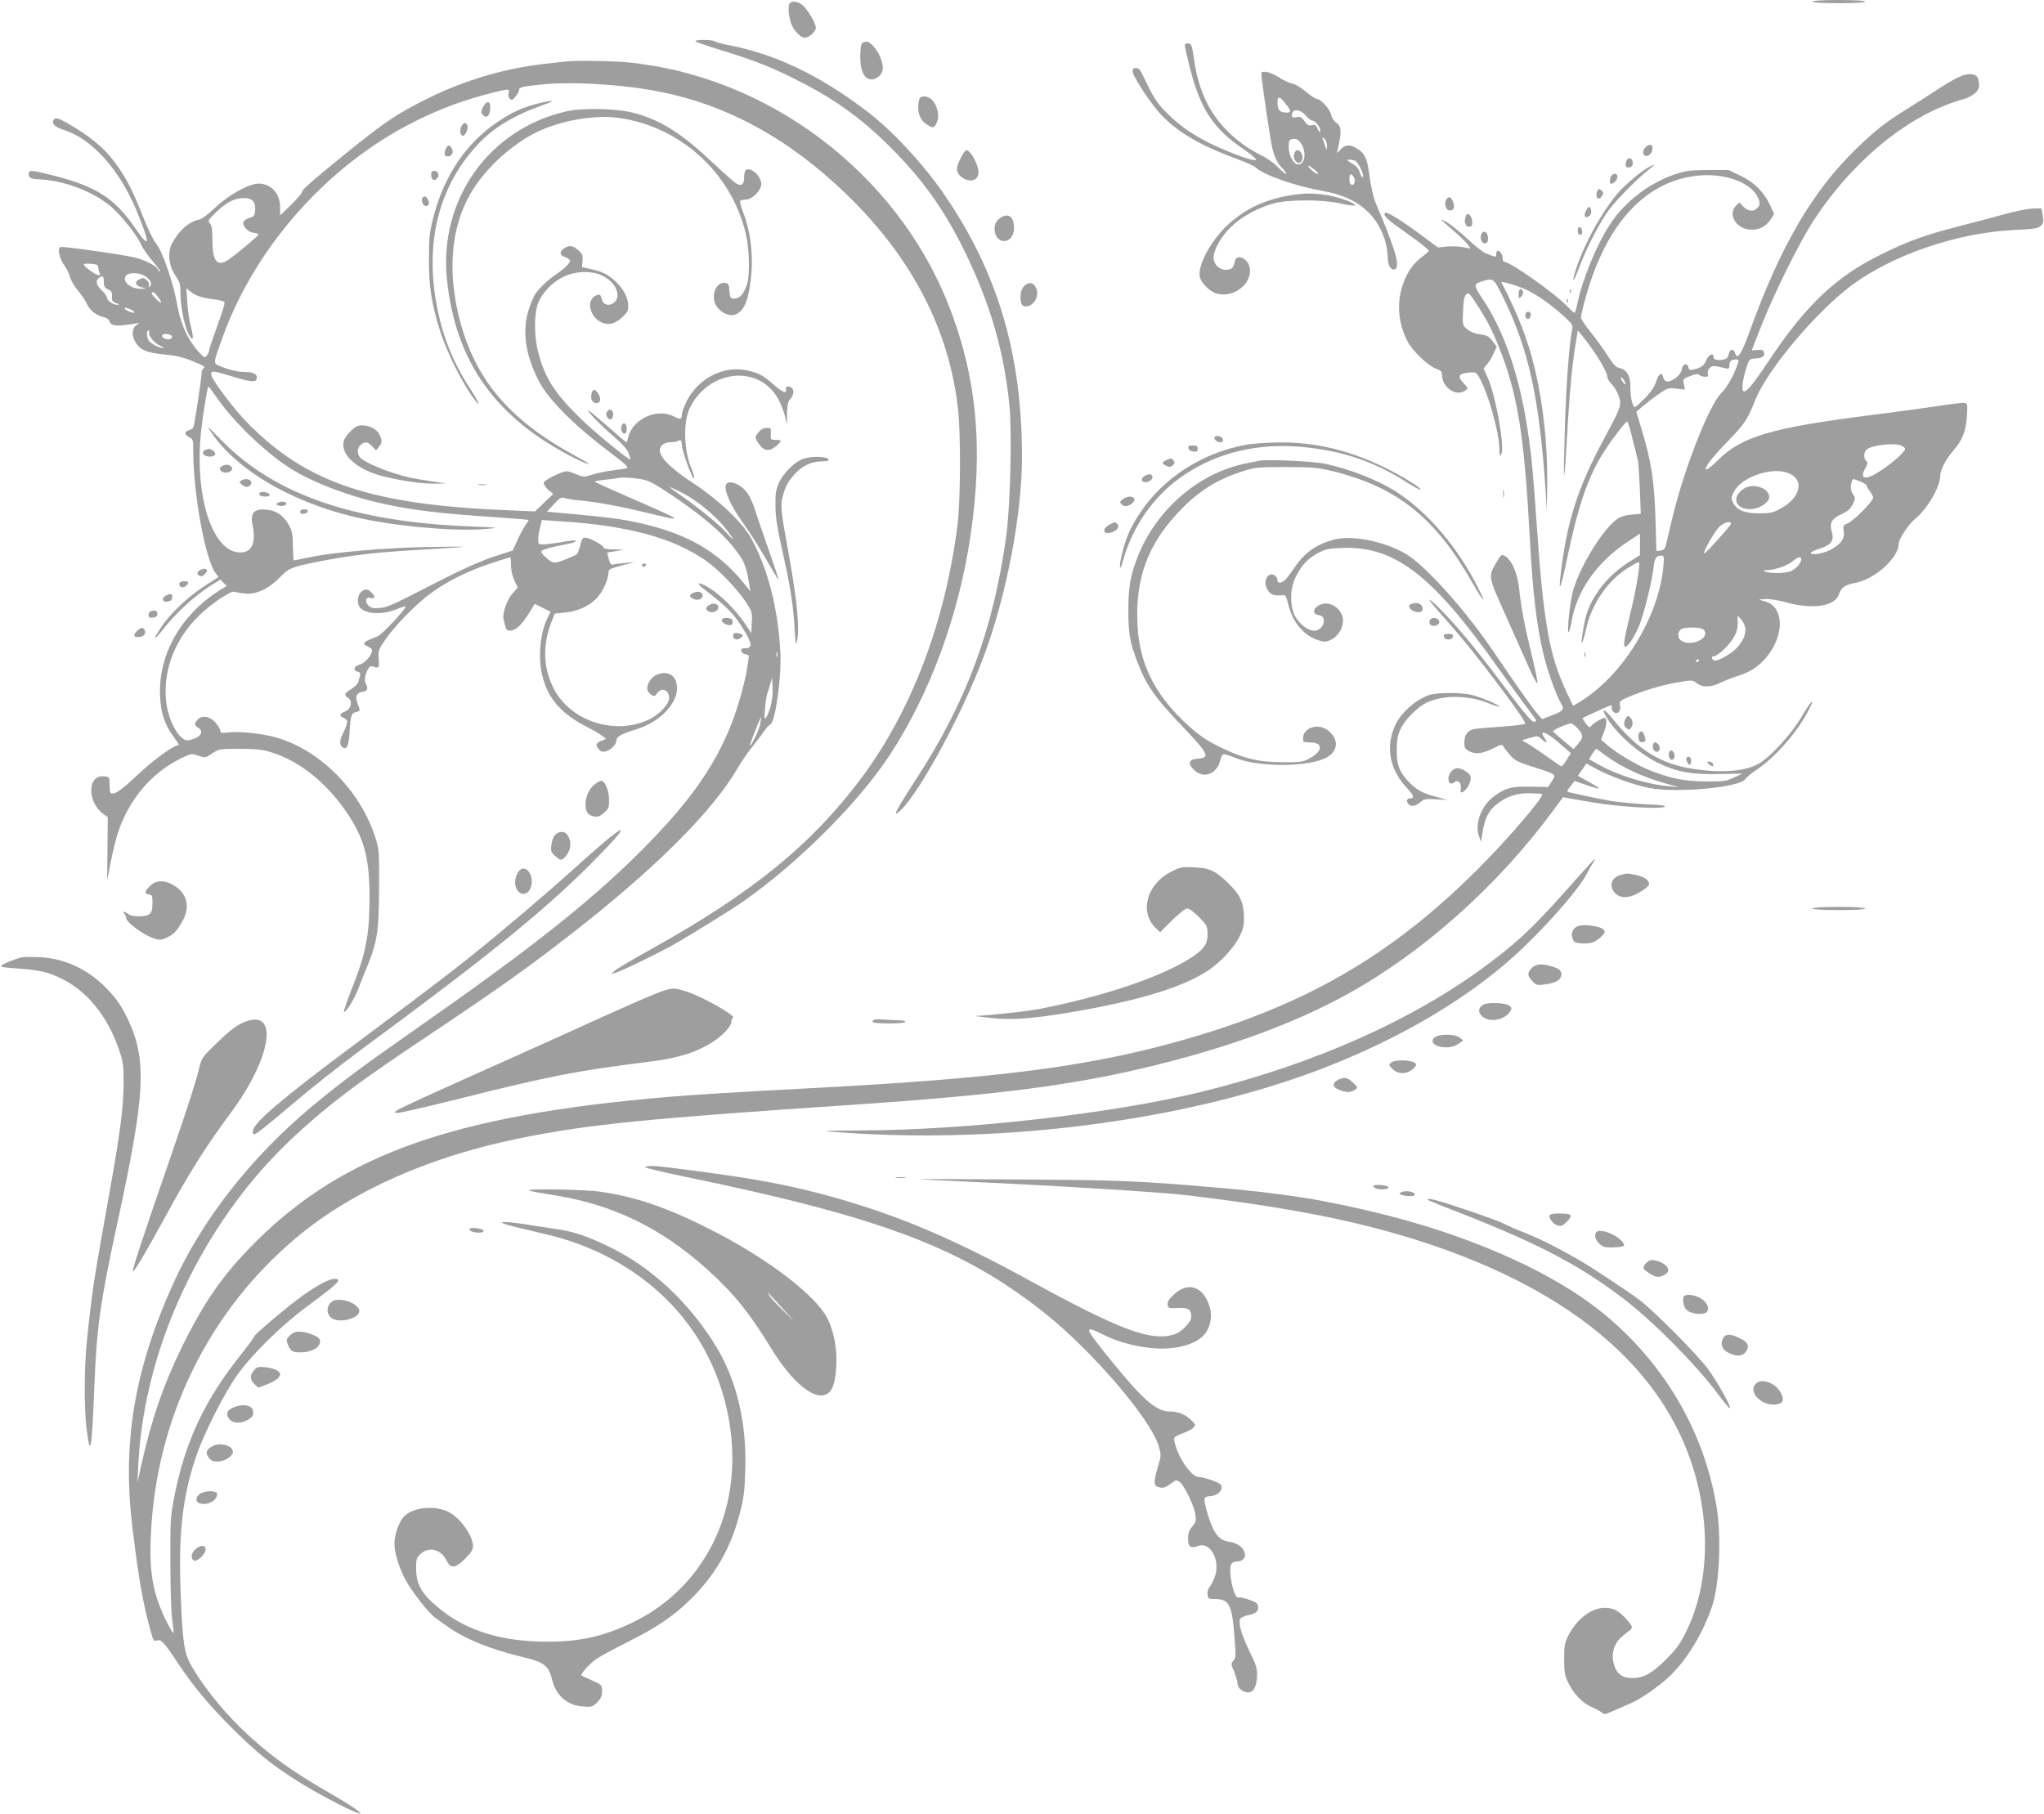<?xml version="1.0" standalone="no"?>
<!DOCTYPE svg PUBLIC "-//W3C//DTD SVG 20010904//EN"
 "http://www.w3.org/TR/2001/REC-SVG-20010904/DTD/svg10.dtd">
<svg version="1.0" xmlns="http://www.w3.org/2000/svg"
 width="1280pt" height="1136pt" viewBox="0 0 1280 1136"
 preserveAspectRatio="xMidYMid meet">
<g transform="translate(0,1136) scale(0.1,-0.1)"
fill="#9e9e9e" stroke="none">
<path d="M11350 11350 c0 -6 62 -10 165 -10 103 0 165 4 165 10 0 6 -62 10
-165 10 -103 0 -165 -4 -165 -10z"/>
<path d="M4943 11335 c-13 -36 3 -123 31 -160 42 -55 68 -63 105 -34 16 13 30
33 30 44 1 28 -53 119 -85 144 -31 25 -72 28 -81 6z"/>
<path d="M4356 11101 c5 -5 77 -30 159 -55 208 -64 318 -107 477 -188 249
-125 431 -260 625 -462 187 -195 310 -374 434 -631 155 -323 236 -608 270
-941 17 -176 6 -636 -20 -824 -80 -578 -249 -1036 -561 -1515 -132 -204 -159
-256 -99 -199 121 116 385 604 518 959 143 381 241 891 241 1255 -1 645 -152
1155 -489 1645 -132 191 -327 401 -486 521 -301 228 -576 358 -875 414 -36 7
-69 17 -74 21 -13 12 -133 12 -120 0z"/>
<path d="M5401 11091 c-9 -6 -13 -31 -14 -82 0 -87 20 -135 59 -145 34 -9 78
24 82 61 5 38 -23 108 -58 145 -29 31 -45 36 -69 21z"/>
<path d="M7420 11074 c0 -9 16 -78 35 -153 64 -245 145 -367 325 -490 50 -34
88 -66 85 -71 -6 -10 -61 6 -168 49 -174 70 -294 145 -392 246 -67 68 -78 86
-159 255 -14 29 -49 34 -54 7 -5 -27 122 -219 189 -286 105 -106 249 -188 464
-266 55 -20 109 -44 120 -55 50 -47 250 -116 418 -146 203 -35 330 -133 387
-299 11 -32 20 -82 20 -111 0 -53 19 -89 44 -81 38 12 6 122 -120 418 -13 32
-29 100 -37 162 -15 115 -29 147 -80 177 -43 27 -73 25 -101 -5 l-24 -25 14
66 c16 76 11 107 -21 128 -12 8 -25 29 -29 46 -6 35 -65 100 -89 100 -9 0 -39
20 -68 45 -29 25 -67 48 -85 51 -18 3 -57 21 -86 40 -46 30 -95 43 -109 29 -6
-5 56 -424 69 -475 17 -64 33 -95 65 -127 17 -18 26 -33 21 -33 -5 0 -30 21
-54 46 -25 25 -72 58 -105 73 -33 16 -88 49 -122 75 -172 130 -263 292 -296
526 -12 85 -15 95 -35 98 -15 2 -22 -2 -22 -14z m629 -361 c39 -48 39 -61 0
-58 -37 3 -49 18 -49 63 0 42 12 41 49 -5z m126 -75 c15 -18 34 -33 43 -33 19
0 56 -49 49 -66 -3 -9 -9 -3 -16 15 -9 23 -16 27 -35 22 -20 -5 -29 0 -47 25
-18 26 -27 30 -50 25 -24 -4 -29 -2 -29 13 0 41 51 40 85 -1z m135 -192 c-1
-31 -1 -31 -15 9 -18 50 -18 50 0 35 8 -7 15 -27 15 -44z m-160 12 c33 -55 21
-128 -20 -128 -28 0 -60 56 -60 106 0 47 5 54 37 54 16 0 30 -11 43 -32z m334
-104 c24 -9 67 -104 47 -104 -4 0 -11 15 -16 32 -7 23 -22 40 -50 55 -31 18
-35 23 -18 23 12 0 29 -3 37 -6z m-230 -83 c-6 -7 -57 33 -62 49 -3 7 11 0 31
-16 20 -15 34 -30 31 -33z m227 -27 c9 -24 -4 -50 -20 -40 -15 10 -14 69 1 64
6 -2 14 -13 19 -24z"/>
<path d="M8104 10395 c-11 -44 37 -78 51 -35 8 24 -11 60 -30 60 -8 0 -17 -11
-21 -25z"/>
<path d="M3535 10974 c-11 -1 -67 -8 -125 -14 -279 -32 -541 -114 -807 -255
-145 -77 -220 -130 -447 -314 -219 -178 -266 -220 -266 -236 0 -6 -30 -41 -67
-77 l-68 -67 -1 53 c0 85 -57 146 -135 146 -60 0 -190 -72 -272 -151 -43 -41
-83 -71 -102 -75 -64 -13 -127 -70 -170 -153 -27 -54 -17 -139 23 -196 28 -40
32 -54 32 -109 0 -86 24 -204 51 -258 29 -54 35 -32 14 48 -9 32 -19 99 -22
148 l-6 90 27 -21 c33 -27 73 -39 149 -48 32 -4 60 -12 63 -19 3 -7 -18 -74
-46 -149 -27 -75 -50 -143 -50 -150 0 -7 -6 -22 -14 -32 -13 -19 -16 -18 -55
25 -60 65 -109 170 -127 270 -26 155 -96 357 -140 410 -14 16 -49 89 -78 162
-66 165 -95 224 -159 316 -65 95 -142 165 -264 240 -103 64 -129 73 -139 47
-9 -23 12 -41 69 -60 159 -51 317 -216 424 -441 40 -84 93 -225 93 -246 0 -23
-23 -1 -71 70 -130 190 -243 263 -512 332 -141 36 -157 37 -157 11 0 -27 9
-31 88 -36 150 -10 331 -83 434 -175 66 -59 161 -180 183 -235 10 -21 42 -68
72 -102 31 -35 50 -63 44 -63 -6 0 -11 4 -11 10 0 18 -75 59 -140 76 -71 18
-460 73 -472 67 -19 -10 -6 -71 21 -109 16 -21 34 -57 40 -80 6 -23 29 -61 50
-85 21 -25 46 -61 54 -80 17 -41 61 -76 106 -85 17 -4 33 -14 36 -25 10 -32
44 -35 165 -15 19 4 28 3 20 0 -43 -18 -51 -68 -21 -118 31 -49 69 -65 178
-76 70 -6 120 -18 172 -39 81 -33 90 -39 74 -49 -6 -4 -11 -18 -11 -32 1 -20
-29 -223 -48 -326 -2 -13 -14 -24 -29 -28 -32 -8 -32 -30 0 -44 23 -11 25 -16
25 -84 0 -268 75 -678 139 -766 l19 -26 -91 -59 c-105 -68 -217 -176 -271
-260 -21 -32 -36 -60 -34 -63 2 -2 21 18 41 44 87 112 201 217 309 286 l58 36
20 -20 20 -20 -43 -26 c-248 -156 -390 -411 -374 -673 5 -99 29 -168 81 -241
39 -54 41 -60 25 -60 -24 0 -153 -94 -235 -172 -100 -94 -145 -128 -168 -128
-17 0 -19 4 -20 65 -1 39 -2 40 -37 43 -103 9 -103 -162 -2 -236 l28 -20 -2
-199 -2 -198 23 120 c13 66 34 149 46 185 71 206 207 367 387 457 71 35 72 35
115 20 44 -14 45 -14 87 14 41 28 45 29 170 29 102 0 143 -4 197 -21 189 -57
372 -209 501 -417 89 -143 118 -266 117 -502 -1 -231 -23 -343 -111 -563 -30
-77 -52 -141 -50 -144 11 -10 67 80 93 150 15 40 40 102 55 138 61 148 72 222
73 484 1 225 0 245 -22 315 -95 302 -356 562 -637 635 -86 22 -221 36 -282 28
-45 -5 -53 -3 -53 10 0 9 -14 32 -31 52 -36 40 -84 48 -112 17 -22 -24 -21
-34 4 -50 34 -22 21 -53 -30 -70 -40 -13 -45 -13 -69 5 -41 30 -82 115 -97
197 -34 201 40 413 200 569 78 76 203 160 224 151 9 -4 40 -9 68 -12 69 -6
149 32 218 104 55 56 69 62 226 94 218 44 387 63 704 80 110 6 207 13 215 15
8 2 -95 1 -230 -1 -270 -6 -583 -33 -730 -64 -52 -11 -97 -20 -100 -20 -3 0
-5 39 -6 88 0 69 -5 96 -22 128 -29 57 -73 91 -127 100 -89 13 -119 -13 -104
-90 23 -118 -2 -176 -77 -176 -175 0 -289 356 -244 765 10 95 40 275 45 275 2
0 30 -37 61 -82 105 -148 297 -332 450 -430 136 -87 362 -174 574 -221 194
-43 368 -64 738 -88 100 -7 182 -14 182 -16 0 -3 -9 -18 -21 -34 -11 -16 -33
-57 -49 -93 l-29 -64 -118 -38 c-73 -24 -189 -75 -303 -133 -355 -182 -361
-184 -414 -189 -42 -3 -54 0 -70 17 -23 25 -15 55 13 46 30 -9 33 10 6 35 -21
20 -28 22 -50 12 -27 -13 -40 -49 -31 -87 15 -58 135 -73 239 -31 31 13 57 21
57 17 0 -17 -146 -174 -173 -185 -18 -8 -44 -19 -59 -25 -35 -13 -36 -29 -3
-41 14 -5 25 -16 25 -23 0 -29 -45 -81 -77 -89 -37 -10 -45 -37 -13 -45 15 -4
19 -11 14 -27 -3 -11 -8 -29 -11 -39 -2 -10 -22 -29 -44 -43 -44 -28 -47 -36
-19 -55 31 -21 18 -72 -21 -86 -35 -14 -37 -26 -5 -41 21 -10 24 -15 17 -40
-5 -15 -16 -42 -25 -60 -19 -37 -21 -66 -3 -80 28 -24 41 4 47 102 5 97 10
111 45 118 22 5 22 7 3 56 -16 40 -3 66 36 70 28 4 33 20 15 54 -15 29 16 112
40 105 47 -13 46 -15 43 45 -4 53 -1 61 39 119 57 85 186 217 277 286 103 78
239 146 381 193 67 22 124 40 126 40 3 0 5 -23 5 -50 0 -30 8 -68 21 -95 l21
-45 -36 -41 c-34 -41 -63 -127 -52 -160 2 -8 7 -26 10 -41 5 -21 12 -28 30
-28 34 0 69 32 115 104 l40 64 49 -25 50 -24 -20 -41 c-46 -94 -59 -244 -33
-356 35 -148 120 -244 290 -330 33 -16 71 -39 85 -50 l25 -20 -27 -11 c-36
-14 -41 -25 -20 -51 14 -18 25 -21 45 -16 32 8 67 43 67 68 0 24 32 42 115 67
179 52 301 201 255 311 -27 66 -133 56 -167 -15 -18 -38 -13 -58 20 -79 13 -9
20 -6 32 12 29 40 75 22 75 -30 0 -38 -58 -101 -123 -133 -214 -104 -497 -12
-601 195 -64 129 -69 268 -14 411 l22 56 65 7 c82 7 159 44 205 98 34 39 66
112 66 149 0 23 8 28 93 50 l72 18 -60 -5 c-33 -3 -67 -7 -76 -10 -12 -3 -19
6 -27 35 l-10 40 52 9 51 10 -62 1 c-35 0 -63 5 -63 11 0 13 -79 58 -109 62
-22 3 -26 -3 -37 -46 -7 -27 -16 -52 -21 -56 -4 -5 -37 -20 -72 -34 -51 -20
-67 -23 -85 -15 -31 17 -66 51 -66 65 0 11 58 27 178 50 18 4 35 10 37 15 5 8
-23 5 -124 -12 -30 -5 -67 -9 -83 -9 -25 0 -28 4 -28 31 0 16 5 51 12 76 l11
46 106 -7 c433 -27 721 -105 926 -251 76 -54 189 -171 244 -253 40 -60 42 -65
39 -130 l-3 -67 -44 65 c-57 83 -142 168 -215 215 -67 42 -97 42 -42 -1 152
-116 197 -163 260 -269 46 -76 48 -105 5 -105 -24 0 -30 -4 -27 -17 2 -10 14
-20 27 -21 21 -3 23 -7 17 -40 -4 -21 -9 -53 -12 -72 -2 -19 -16 -77 -30 -129
-101 -372 -280 -648 -666 -1026 -308 -302 -671 -588 -1353 -1065 -359 -251
-480 -341 -665 -494 -387 -322 -695 -715 -878 -1121 -241 -536 -317 -991 -253
-1520 40 -328 67 -485 118 -663 12 -45 18 -52 34 -47 28 9 43 -6 122 -125 102
-155 205 -279 355 -428 150 -149 236 -219 397 -322 110 -71 338 -192 385 -204
25 -7 25 -7 -4 17 -16 14 -90 60 -165 103 -271 155 -438 281 -616 465 -110
114 -238 287 -276 375 -28 62 -38 151 -48 424 -14 367 12 595 96 845 49 146
176 397 260 515 97 134 272 306 438 429 198 147 222 171 170 171 -35 0 -104
-37 -202 -106 -101 -74 -303 -244 -303 -257 0 -5 -34 -51 -74 -102 -231 -287
-355 -549 -423 -892 -26 -131 -27 -151 -26 -423 0 -164 5 -316 12 -359 6 -40
10 -76 7 -78 -3 -3 -20 26 -39 63 -89 177 -114 311 -102 554 33 729 363 1401
915 1862 350 292 838 508 1410 622 420 84 774 120 2060 206 935 63 1409 125
1915 251 475 118 863 262 1190 441 476 262 946 681 1297 1159 l56 76 158 -28
c173 -31 447 -49 478 -32 13 7 -21 12 -121 16 -76 4 -174 14 -218 21 -104 19
-266 54 -271 58 -1 2 8 18 22 35 l24 32 72 -25 c100 -34 104 -30 21 17 l-72
40 27 39 27 38 60 -33 c84 -46 241 -103 333 -120 176 -34 574 4 603 57 5 9 37
36 72 59 120 81 255 237 326 377 41 81 13 54 -43 -41 -62 -106 -188 -247 -264
-295 -81 -52 -234 -66 -417 -38 -204 30 -350 121 -503 310 -59 74 -81 76 -36
5 63 -100 195 -216 313 -275 117 -58 212 -76 384 -72 l149 3 -54 -25 c-48 -23
-65 -25 -178 -24 -133 1 -215 17 -350 70 -80 32 -200 103 -259 153 l-45 38 17
44 c18 47 22 81 10 92 -7 8 -72 -29 -89 -50 -10 -12 -16 -9 -34 17 -12 17 -21
32 -19 33 6 4 76 36 135 63 47 20 51 21 47 5 -2 -9 3 -23 11 -30 24 -20 49 4
41 40 -6 25 -2 29 42 49 90 40 220 80 316 96 95 16 96 16 123 -5 36 -28 89
-27 149 4 27 13 79 33 115 44 84 26 151 77 200 153 86 132 70 279 -32 310
l-43 13 42 3 c24 2 79 -7 125 -20 169 -47 309 -26 334 50 13 42 40 60 105 72
121 23 269 157 269 244 0 30 61 122 106 159 74 61 154 199 154 266 1 39 32
100 80 156 59 68 81 123 87 216 5 65 3 80 -10 85 -9 3 -73 -4 -144 -15 -70
-11 -272 -39 -448 -61 -627 -80 -809 -134 -959 -284 -71 -70 -97 -76 -53 -11
13 20 70 84 127 142 99 104 111 122 163 250 76 189 378 548 601 715 256 191
661 330 1014 347 132 7 156 10 172 27 17 16 18 27 12 64 l-8 45 -49 -1 c-28 0
-102 -14 -165 -31 -63 -18 -195 -52 -294 -78 -220 -56 -333 -97 -501 -181
-278 -137 -468 -317 -695 -659 -135 -204 -178 -242 -167 -147 3 26 14 71 24
101 17 52 19 54 56 56 44 2 62 16 53 40 -5 13 -15 16 -41 13 -19 -2 -35 -3
-35 -2 0 1 27 71 61 156 81 206 242 529 327 658 251 383 604 668 941 760 24 6
56 24 71 38 22 22 26 34 22 65 -3 29 -10 41 -29 48 -42 16 -99 -6 -226 -89
-67 -44 -160 -103 -207 -132 -122 -76 -192 -131 -303 -239 -278 -270 -476
-609 -672 -1151 -52 -143 -75 -177 -90 -131 -9 30 -32 26 -40 -8 -5 -23 -13
-30 -38 -34 -39 -5 -57 1 -57 19 0 27 -30 13 -44 -20 -15 -36 -32 -49 -79 -60
-24 -6 -30 -3 -34 14 -8 30 -37 21 -41 -13 -2 -16 -16 -37 -36 -52 -43 -33
-72 -33 -80 1 -10 37 -29 25 -46 -29 -10 -31 -33 -65 -70 -102 -30 -30 -57
-55 -61 -55 -15 0 -29 57 -29 119 0 78 -20 115 -69 126 -21 4 -39 24 -74 78
-25 40 -73 106 -106 147 -33 41 -61 82 -61 91 0 8 9 50 21 94 125 478 370 755
702 794 167 20 334 -37 382 -129 19 -37 19 -55 -1 -74 -23 -24 -60 -19 -87 10
l-25 26 -21 -21 c-51 -51 -3 -139 80 -148 59 -7 106 15 137 62 l22 35 -25 54
c-40 85 -96 141 -183 184 l-77 37 -130 0 c-115 -1 -139 -4 -210 -28 -160 -56
-309 -170 -400 -308 -84 -126 -175 -345 -207 -501 -7 -32 -15 -58 -18 -58 -3
0 -24 19 -45 41 -82 85 -357 279 -395 279 -6 0 -10 10 -10 23 0 23 -17 47 -32
47 -4 0 -8 -9 -8 -21 0 -16 -4 -19 -17 -14 -10 4 -31 12 -48 18 -16 6 -69 47
-116 91 -48 45 -106 92 -130 105 -50 27 -50 27 48 -58 40 -35 79 -73 87 -86
l15 -22 -47 9 c-26 5 -72 7 -102 4 l-55 -6 -97 72 c-94 71 -185 130 -220 144
-13 4 -18 1 -18 -10 0 -9 26 -35 59 -59 32 -23 95 -69 140 -101 45 -33 80 -63
79 -67 -2 -4 -25 -25 -53 -46 -57 -45 -97 -112 -120 -198 -28 -109 -13 -226
42 -328 33 -60 130 -151 178 -167 27 -9 35 -17 35 -36 0 -81 89 -141 146 -100
19 14 18 15 -8 43 -41 43 -37 60 16 68 25 4 50 4 56 0 48 -29 148 -349 150
-480 1 -44 3 -47 12 -27 22 45 -37 371 -87 480 l-25 54 23 27 c12 15 31 45 41
69 l19 41 -27 35 c-22 30 -35 36 -77 42 -32 4 -62 16 -81 32 -30 25 -30 26
-26 113 2 65 7 93 19 104 15 15 20 11 61 -52 70 -107 103 -169 151 -293 112
-284 153 -546 187 -1180 18 -339 43 -553 86 -729 24 -103 82 -263 111 -309 21
-34 12 -46 -58 -72 l-62 -24 -34 39 c-18 21 -76 102 -130 179 -53 78 -126 183
-161 235 -168 244 -410 511 -525 580 -137 81 -340 122 -455 91 -110 -30 -181
-80 -244 -173 -22 -32 -49 -68 -59 -78 -22 -22 -49 -25 -49 -5 0 26 -29 47
-50 36 -26 -14 -33 -55 -15 -89 17 -33 41 -44 86 -39 31 3 32 2 48 -63 28
-111 99 -193 193 -221 32 -9 44 -9 73 5 44 21 75 71 75 121 0 55 -52 106 -107
106 -64 0 -105 -65 -45 -72 58 -7 32 -98 -28 -98 -39 0 -91 39 -119 89 -35 64
-34 176 3 248 36 72 75 114 138 148 45 25 67 30 144 33 336 15 569 -163 985
-750 67 -95 149 -207 181 -249 32 -42 58 -79 58 -82 0 -4 -8 -7 -17 -7 -11 0
-65 63 -143 167 -190 254 -307 399 -410 506 -104 109 -135 124 -44 21 156
-176 229 -266 385 -473 101 -134 166 -228 160 -234 -4 -4 -71 -13 -147 -18
-77 -5 -154 -12 -172 -15 -41 -8 -62 -37 -62 -86 0 -32 5 -40 32 -54 39 -20
85 -14 153 21 46 24 51 25 60 9 6 -10 25 -34 43 -55 28 -32 49 -43 145 -73
147 -47 144 -45 115 -89 l-23 -36 -110 2 c-118 2 -149 -5 -221 -54 -82 -56
-130 -170 -104 -250 l14 -42 12 71 c14 81 39 128 89 167 64 48 121 67 202 67
41 -1 77 -3 80 -6 15 -14 -220 -288 -408 -475 -535 -533 -1068 -843 -1824
-1060 -592 -170 -1161 -244 -2340 -306 -507 -27 -704 -39 -900 -55 -1336 -113
-2030 -357 -2581 -905 -203 -202 -322 -371 -464 -660 -116 -236 -192 -456
-256 -745 l-23 -105 5 110 c25 512 207 1044 516 1512 160 241 330 434 553 629
192 168 351 284 760 557 414 277 604 411 870 618 532 413 896 775 1055 1049
24 41 63 98 85 125 23 28 56 71 73 96 17 26 38 49 46 52 30 12 70 287 63 442
-12 274 -77 531 -182 722 -56 101 -200 238 -361 345 -129 84 -199 150 -211
196 -8 33 22 62 64 62 19 0 42 4 52 10 16 8 19 4 23 -38 5 -48 69 -215 75
-196 2 6 -5 32 -16 57 -49 113 -54 292 -12 380 118 244 435 277 555 57 16 -29
34 -76 41 -104 l13 -51 1 68 c1 53 5 72 21 90 28 29 23 71 -8 75 -17 3 -22 -1
-20 -14 6 -32 -19 -24 -76 26 -71 62 -96 75 -173 91 -144 30 -302 -52 -373
-194 -16 -33 -30 -70 -30 -82 0 -33 -9 -35 -51 -13 -106 55 -261 -18 -286
-134 -3 -16 -8 -28 -10 -28 -3 0 -56 45 -118 100 -63 55 -117 100 -120 100
-14 0 75 -92 155 -161 58 -50 89 -84 97 -108 7 -19 11 -36 10 -38 -8 -7 -236
180 -320 264 -155 153 -217 250 -257 408 -24 94 -26 221 -5 292 20 68 89 144
163 179 79 39 186 40 251 4 51 -29 78 -62 87 -106 13 -69 -81 -104 -98 -37 -7
28 -11 31 -31 24 -76 -28 -41 -155 50 -177 36 -9 70 3 111 40 31 29 37 40 36
75 -2 70 -65 154 -148 198 -17 9 -56 22 -86 28 l-55 12 3 40 c3 35 -1 44 -28
67 -36 30 -56 32 -88 10 -31 -21 -28 -43 8 -55 17 -6 30 -16 30 -23 0 -14 -41
-53 -90 -86 -48 -32 -108 -89 -130 -125 -10 -16 -28 -59 -39 -95 -43 -130 -21
-284 62 -444 64 -124 228 -286 475 -471 60 -45 88 -71 80 -76 -7 -3 -44 -10
-83 -14 -38 -4 -97 -16 -130 -26 -60 -19 -60 -19 -112 3 -50 20 -54 21 -95 5
-24 -9 -58 -26 -76 -37 -28 -17 -31 -23 -22 -40 6 -10 20 -27 33 -36 l22 -17
-57 -55 -58 -55 -167 7 c-855 34 -1261 170 -1631 545 -95 97 -235 285 -230
309 5 21 13 20 123 -13 121 -37 153 -41 161 -21 11 28 -15 46 -65 46 -51 0
-107 13 -163 37 -44 19 -45 13 15 178 205 572 666 1088 1212 1358 163 81 301
131 482 177 102 25 105 25 98 -3 -4 -15 -1 -28 8 -36 12 -10 19 -7 36 15 12
15 21 32 21 39 0 19 18 23 143 36 196 20 515 0 746 -47 425 -86 803 -295 1160
-639 412 -398 647 -852 701 -1353 17 -159 15 -574 -4 -722 -78 -613 -291
-1169 -607 -1590 -311 -413 -679 -712 -1303 -1060 -114 -63 -219 -125 -234
-138 l-27 -23 25 7 c39 10 284 129 374 181 122 70 363 220 436 271 344 243
716 615 911 912 255 389 434 877 508 1385 80 547 36 994 -141 1440 -328 827
-1133 1432 -2013 1515 -98 9 -338 12 -390 4z m-1951 -873 c12 -13 16 -32 14
-58 -3 -33 -7 -39 -35 -47 -18 -6 -35 -17 -38 -25 -10 -25 28 -66 64 -69 18
-2 31 -7 29 -12 -4 -11 -141 -125 -188 -157 -72 -47 -100 -10 -100 130 0 59
-4 85 -16 98 -14 15 -11 21 36 67 28 28 70 60 93 71 54 27 118 28 141 2z
m-969 -416 c1 -11 4 -25 8 -32 15 -25 -12 -21 -51 7 -61 44 -62 52 -5 48 40
-3 48 -6 48 -23z m285 -50 c38 -20 57 -53 39 -69 -9 -8 -11 -7 -6 6 3 9 -2 23
-14 34 -16 14 -24 15 -44 6 -39 -18 -27 -45 25 -55 18 -3 15 -5 -13 -6 -70 -2
-127 48 -97 84 16 19 73 19 110 0z m-250 -40 c0 -28 5 -38 25 -47 26 -12 28
-17 26 -54 -2 -16 6 -25 26 -32 22 -8 24 -11 8 -11 -26 -1 -65 26 -65 45 0 9
-16 30 -35 48 -35 33 -39 59 -11 78 20 14 26 8 26 -27z m8763 -97 c160 -325
227 -631 266 -1213 l8 -130 2 181 c2 247 -26 500 -80 724 -41 171 -104 334
-207 532 -6 11 120 -27 168 -52 68 -35 148 -92 218 -156 59 -53 63 -60 57 -88
-18 -89 -36 -325 -45 -600 -5 -170 -8 -311 -6 -313 4 -5 9 62 26 357 11 187
28 358 50 485 5 33 10 62 10 64 0 3 23 -24 50 -60 68 -86 133 -196 135 -225 0
-14 12 -35 26 -48 14 -13 34 -45 44 -71 22 -60 20 -68 -88 -269 -169 -314
-236 -526 -275 -864 -13 -112 3 -73 38 93 73 352 135 531 236 688 55 85 134
187 144 187 4 0 20 -51 34 -112 15 -62 30 -122 33 -133 3 -11 8 -90 12 -176
l6 -157 -59 -5 c-39 -4 -69 -13 -92 -30 -86 -61 -229 -293 -272 -442 -20 -66
-42 -277 -28 -264 3 3 11 32 17 65 34 196 161 376 352 501 l77 51 0 -67 0 -68
-75 -47 c-138 -88 -242 -228 -270 -363 -32 -161 -25 -192 10 -43 36 156 139
301 269 379 31 19 58 32 60 30 9 -11 -18 -173 -54 -319 -41 -170 -47 -210 -31
-210 16 0 56 61 84 127 30 71 82 279 92 368 7 61 16 75 49 75 17 0 18 -6 12
-72 -31 -319 -259 -686 -528 -847 l-37 -22 -39 83 c-112 236 -147 436 -192
1098 -6 85 -15 209 -21 275 -42 482 -147 846 -320 1101 -52 78 -52 86 8 104
65 19 67 18 126 -102z m-8424 3 c30 -42 26 -49 -9 -16 -30 29 -38 45 -21 45 5
0 19 -13 30 -29z m-147 -99 c-14 -4 -62 16 -62 28 0 5 16 2 36 -7 19 -10 31
-19 26 -21z m92 -125 c-7 -19 34 -67 70 -83 17 -7 25 -13 18 -14 -25 0 -81 29
-91 48 -14 26 -14 62 -1 62 5 0 7 -6 4 -13z m143 -23 c2 -6 -3 -14 -12 -18
-20 -7 -58 11 -49 25 8 13 56 7 61 -7z m9807 -166 c-20 -67 -68 -155 -104
-189 -78 -76 -237 -483 -310 -794 -17 -71 -34 -143 -38 -160 -6 -22 -14 -31
-33 -33 l-26 -3 -6 203 c-7 230 -25 352 -83 546 l-37 123 43 37 c24 20 68 54
99 75 53 37 59 39 109 33 l53 -6 -6 34 c-7 33 -5 34 40 51 35 14 49 15 57 7 7
-7 23 -12 36 -12 18 0 22 4 17 19 -3 11 1 26 11 36 17 16 27 16 97 -1 24 -6
27 -4 27 19 0 26 11 35 43 36 15 1 17 -4 11 -21z m-704 -132 c0 -6 -7 -2 -15
8 -8 11 -15 25 -15 30 0 6 7 2 15 -8 8 -11 15 -25 15 -30z m1724 -386 c14 -5
26 -15 26 -21 0 -18 -73 -84 -148 -134 -96 -65 -141 -60 -102 11 13 22 17 39
11 43 -21 13 -23 56 -2 75 30 28 168 44 215 26z m-694 -178 c92 -45 60 -155
-64 -220 -43 -23 -63 -27 -131 -27 -91 0 -140 21 -163 68 -12 24 -11 33 5 65
48 98 253 165 353 114z m-7201 -32 c56 -10 80 -22 211 -110 214 -145 346 -265
422 -385 24 -37 38 -86 52 -175 l5 -35 -27 35 c-151 194 -334 310 -604 379
-132 34 -217 47 -463 70 l-180 16 43 47 c38 41 46 46 70 38 15 -5 56 -11 92
-14 106 -10 245 -35 418 -77 246 -59 247 -59 -85 86 -129 56 -236 105 -239
108 -3 3 25 8 63 12 37 4 73 8 78 10 20 7 82 5 144 -5z m7641 -16 c22 -9 40
-21 40 -26 0 -5 9 -21 20 -35 11 -14 20 -32 20 -40 0 -22 -120 -144 -158 -160
-30 -12 -32 -16 -26 -51 7 -47 -19 -83 -87 -117 -46 -24 -119 -34 -119 -17 0
5 25 16 55 26 72 22 93 51 76 106 -16 54 -1 82 63 111 39 18 55 33 69 62 16
34 16 40 2 60 -16 22 -19 54 -9 81 7 19 5 20 54 0z m-7381 -69 c90 -45 203
-137 269 -218 61 -76 70 -100 12 -34 -45 51 -177 158 -289 236 -41 28 -71 51
-68 51 4 0 38 -16 76 -35z m6571 -195 c0 -11 -162 -191 -168 -186 -9 9 70 146
98 170 31 26 70 35 70 16z m440 -223 c0 -21 -29 -56 -60 -72 -31 -16 -132 -19
-165 -5 -17 7 -16 9 11 9 48 1 126 28 159 55 33 28 55 33 55 13z m-350 -437
c0 -41 -14 -72 -51 -115 -36 -40 -123 -89 -145 -81 -18 7 -18 26 -1 26 22 0
96 69 123 116 19 32 26 58 26 92 l-1 47 25 -28 c13 -16 24 -41 24 -57z m-260
-5 c44 -53 -88 -112 -146 -64 -20 16 -18 56 4 68 27 16 127 14 142 -4z m-5803
-167 c-3 -7 -5 -2 -5 12 0 14 2 19 5 13 2 -7 2 -19 0 -25z m5773 -22 c0 -3 -4
-8 -10 -11 -5 -3 -10 -1 -10 4 0 6 5 11 10 11 6 0 10 -2 10 -4z m-5814 -289
c-8 -29 -21 -60 -28 -70 -12 -16 -13 -7 -7 55 3 40 9 80 12 88 3 8 12 35 19
60 l13 45 3 -63 c2 -36 -4 -86 -12 -115z m-67 -117 c-9 -39 -53 -130 -63 -130
-3 0 12 40 32 90 19 49 37 89 38 87 2 -1 -2 -23 -7 -47z m5121 -22 c36 -41 37
-54 2 -97 l-28 -33 -61 51 c-34 28 -64 55 -67 60 -5 8 82 47 112 50 7 0 26
-14 42 -31z m-116 -92 l73 -63 -26 -41 c-14 -23 -29 -41 -32 -42 -4 0 -51 32
-105 71 -55 39 -110 75 -124 81 -24 10 -22 11 28 26 51 14 54 14 76 -7 29 -27
41 -27 22 1 -44 62 3 49 88 -26z m288 -76 c97 -73 241 -140 393 -181 l70 -19
-65 6 c-136 11 -324 69 -442 137 l-57 32 20 33 c12 17 23 32 25 32 2 0 27 -18
56 -40z"/>
<path d="M9510 9518 c0 -30 1 -31 16 -16 9 9 14 24 11 32 -11 27 -27 17 -27
-16z"/>
<path d="M9554 9395 c-9 -23 14 -45 26 -25 5 8 8 19 7 24 -6 17 -27 18 -33 1z"/>
<path d="M9922 7260 c0 -14 2 -19 5 -12 2 6 2 18 0 25 -3 6 -5 1 -5 -13z"/>
<path d="M10923 8301 c-90 -56 -52 -143 57 -128 47 6 99 44 99 73 2 56 -98 91
-156 55z"/>
<path d="M5762 10748 c-6 -6 -12 -35 -12 -62 1 -54 23 -91 69 -115 26 -15 35
-10 50 28 15 34 1 96 -27 130 -22 26 -63 36 -80 19z"/>
<path d="M3362 10710 c-93 -25 -145 -48 -233 -105 -204 -132 -346 -339 -415
-605 -24 -93 -27 -124 -28 -265 0 -173 16 -275 69 -445 44 -138 139 -328 213
-428 47 -62 33 -24 -21 59 -114 175 -182 349 -217 554 -66 386 25 727 262 980
99 107 228 184 418 251 79 27 52 30 -48 4z"/>
<path d="M3025 10689 c-13 -24 -14 -34 -4 -45 26 -32 49 -10 49 47 0 39 -25
38 -45 -2z"/>
<path d="M3545 10662 c-483 -110 -798 -553 -746 -1052 53 -517 306 -871 800
-1120 46 -23 85 -39 88 -37 2 3 -36 26 -84 52 -423 229 -638 489 -732 884 -74
311 -38 593 102 801 83 124 207 239 342 318 152 89 394 138 565 113 385 -57
699 -344 790 -723 23 -94 27 -264 8 -319 -19 -59 -46 -89 -78 -89 -27 0 -29 3
-32 48 -3 41 -6 47 -26 50 -63 9 -97 -94 -50 -153 28 -36 80 -58 110 -46 51
19 76 67 94 180 26 163 10 328 -45 469 -12 30 -19 58 -16 63 4 5 20 9 37 9 34
0 84 46 94 86 12 48 -59 122 -95 99 -6 -3 -11 -24 -11 -46 0 -46 -18 -59 -53
-36 -12 8 -75 64 -140 125 -198 186 -321 265 -487 312 -108 31 -325 37 -435
12z"/>
<path d="M2888 10566 c-11 -26 -5 -56 12 -56 15 0 34 46 27 64 -9 23 -26 19
-39 -8z"/>
<path d="M10312 10444 c-22 -15 -30 -48 -13 -58 16 -11 41 6 47 31 9 34 -7 46
-34 27z"/>
<path d="M2790 10424 c-11 -28 -6 -44 14 -44 25 0 39 27 26 49 -15 28 -28 26
-40 -5z"/>
<path d="M6014 10366 c-32 -64 -28 -92 18 -122 41 -26 85 -16 94 22 11 43 -44
154 -76 154 -4 0 -21 -24 -36 -54z"/>
<path d="M10186 10355 c-12 -32 -7 -46 17 -43 16 2 22 10 22 28 0 29 -29 40
-39 15z"/>
<path d="M10325 10313 c-48 -25 -151 -112 -193 -162 -103 -122 -209 -314 -262
-474 -32 -100 -18 -92 20 10 48 127 132 288 189 363 49 65 186 202 251 252 40
31 38 34 -5 11z"/>
<path d="M2700 10266 c0 -31 18 -43 36 -24 19 18 8 48 -17 48 -13 0 -19 -7
-19 -24z"/>
<path d="M10084 10245 c-4 -14 -3 -29 0 -33 11 -11 41 14 44 37 5 32 -36 29
-44 -4z"/>
<path d="M10001 10159 c-12 -33 7 -58 26 -33 17 23 16 29 -2 44 -12 10 -16 8
-24 -11z"/>
<path d="M8070 10135 c-154 -27 -277 -86 -383 -185 -107 -100 -190 -257 -173
-326 10 -38 62 -90 103 -102 107 -32 228 62 209 162 -12 62 -87 90 -94 36 -6
-37 -21 -50 -56 -50 -41 0 -76 35 -76 76 0 51 47 133 110 194 66 64 167 119
270 147 88 24 304 24 413 -1 43 -10 83 -15 90 -13 21 8 -83 49 -162 63 -92 16
-152 16 -251 -1z"/>
<path d="M2645 10120 c-9 -15 4 -50 20 -50 21 0 27 17 15 40 -12 22 -25 26
-35 10z"/>
<path d="M9060 10115 c-19 -22 -9 -69 16 -73 26 -4 37 19 24 52 -12 32 -25 39
-40 21z"/>
<path d="M9943 10058 c-20 -25 -26 -58 -10 -58 24 0 38 25 29 50 -6 17 -10 19
-19 8z"/>
<path d="M9176 9996 c-8 -33 2 -56 25 -56 14 0 19 7 19 28 0 26 -15 52 -31 52
-4 0 -10 -11 -13 -24z"/>
<path d="M6256 9989 c-51 -40 -28 -139 32 -139 36 0 62 35 62 81 0 77 -39 101
-94 58z"/>
<path d="M9880 9916 c0 -17 5 -26 16 -26 10 0 14 7 12 22 -5 32 -28 35 -28 4z"/>
<path d="M9274 9886 c-7 -30 11 -57 32 -49 21 8 14 67 -8 71 -12 2 -19 -5 -24
-22z"/>
<path d="M6412 9567 c-30 -32 -29 -120 2 -125 53 -11 100 62 74 115 -17 36
-48 40 -76 10z"/>
<path d="M9831 9534 c0 -11 3 -14 6 -6 3 7 2 16 -1 19 -3 4 -6 -2 -5 -13z"/>
<path d="M9811 9474 c0 -11 3 -14 6 -6 3 7 2 16 -1 19 -3 4 -6 -2 -5 -13z"/>
<path d="M3704 8893 c-8 -32 6 -58 32 -58 25 0 30 30 10 60 -21 32 -34 32 -42
-2z"/>
<path d="M3801 8781 c-7 -13 -6 -24 3 -36 16 -22 36 -12 36 20 0 29 -26 40
-39 16z"/>
<path d="M3894 8696 c-9 -23 0 -51 16 -51 10 0 15 10 15 29 0 32 -21 47 -31
22z"/>
<path d="M1330 8642 c170 -245 545 -453 965 -536 252 -50 584 -75 760 -58 74
7 67 8 -110 15 -725 28 -1218 197 -1550 531 -105 107 -107 109 -65 48z"/>
<path d="M2243 8693 c-12 -2 -38 -22 -57 -44 -28 -30 -36 -48 -36 -77 0 -78
105 -160 253 -196 112 -28 238 -46 317 -45 l75 1 -90 13 c-49 7 -112 18 -140
24 -127 29 -287 95 -312 128 -18 24 -16 57 5 76 26 24 45 21 73 -9 l24 -25 17
21 c21 26 22 40 6 74 -19 44 -80 70 -135 59z"/>
<path d="M4751 8654 c-26 -33 -26 -34 2 -75 30 -44 64 -49 106 -14 39 34 39
40 -1 40 -32 0 -33 1 -31 38 2 35 1 37 -27 37 -19 0 -35 -9 -49 -26z"/>
<path d="M7607 8624 c-11 -11 13 -34 35 -34 13 0 18 6 16 18 -3 17 -38 29 -51
16z"/>
<path d="M7802 8574 c-272 -49 -519 -208 -663 -427 -61 -92 -91 -161 -115
-265 -17 -74 -13 -109 6 -42 64 232 201 424 394 551 208 137 454 194 727 170
253 -23 455 -91 662 -224 43 -27 80 -47 83 -44 9 9 -118 87 -231 142 -217 105
-429 156 -651 154 -77 -1 -172 -7 -212 -15z"/>
<path d="M7442 8553 c2 -11 14 -19 31 -21 22 -3 27 1 27 17 0 17 -6 21 -31 21
-24 0 -30 -4 -27 -17z"/>
<path d="M1288 8543 c-22 -6 -23 -29 -2 -37 44 -17 82 6 49 31 -11 7 -21 12
-24 12 -3 -1 -14 -3 -23 -6z"/>
<path d="M5032 8487 c-51 -16 -126 -89 -153 -149 -20 -44 -24 -68 -23 -143 1
-84 9 -132 65 -385 31 -144 47 -252 55 -385 7 -107 8 -115 16 -75 16 80 -1
251 -51 530 -51 277 -54 312 -41 365 17 66 33 98 78 147 46 51 102 77 165 78
26 0 47 4 47 9 0 22 -100 27 -158 8z"/>
<path d="M7303 8478 c-29 -14 -29 -22 2 -36 19 -9 27 -8 40 4 12 13 13 19 4
30 -13 16 -16 16 -46 2z"/>
<path d="M7885 8474 c-11 -2 -47 -10 -80 -16 -293 -57 -561 -286 -678 -579
-47 -118 -61 -193 -61 -339 0 -147 9 -202 56 -325 56 -147 111 -225 286 -408
163 -172 173 -193 90 -199 -55 -4 -62 -31 -19 -72 58 -55 141 -24 162 60 11
41 13 43 38 37 14 -3 41 -12 59 -20 148 -61 472 -58 577 7 67 42 68 114 0 166
-62 47 -155 17 -155 -51 0 -23 4 -25 44 -25 85 0 81 -56 -7 -102 -37 -20 -56
-23 -167 -22 -146 1 -233 21 -365 83 -110 51 -164 89 -259 180 -183 177 -272
365 -283 601 -14 283 64 498 254 699 126 135 242 208 413 262 68 22 92 24 265
24 171 -1 201 -4 295 -27 403 -101 642 -293 875 -706 64 -112 85 -131 35 -31
-128 257 -315 478 -512 606 -116 75 -285 142 -448 178 -72 16 -371 30 -415 19z"/>
<path d="M1387 8439 c-23 -14 -5 -39 28 -39 30 0 49 22 33 38 -15 15 -37 15
-61 1z"/>
<path d="M7168 8379 c-26 -15 -22 -39 6 -39 26 0 51 24 41 40 -8 13 -25 12
-47 -1z"/>
<path d="M1510 8350 c-13 -9 -12 -12 4 -25 24 -19 40 -19 55 -2 22 27 -26 49
-59 27z"/>
<path d="M4545 8321 c-11 -34 32 -130 103 -229 62 -87 113 -170 196 -314 15
-27 29 -48 31 -48 2 0 -23 78 -57 173 -33 94 -73 212 -89 261 -30 92 -59 135
-111 162 -37 19 -66 18 -73 -5z"/>
<path d="M2998 8323 c12 -2 32 -2 45 0 12 2 2 4 -23 4 -25 0 -35 -2 -22 -4z"/>
<path d="M9413 8265 c0 -22 2 -30 4 -17 2 12 2 30 0 40 -3 9 -5 -1 -4 -23z"/>
<path d="M1627 8274 c-12 -13 4 -24 34 -24 20 0 29 4 27 13 -5 13 -50 22 -61
11z"/>
<path d="M7032 8234 c-18 -13 -21 -19 -11 -30 6 -8 19 -14 28 -14 26 0 61 29
55 45 -8 20 -44 19 -72 -1z"/>
<path d="M1740 8211 c-12 -9 -12 -11 2 -16 21 -8 48 -3 51 10 3 14 -34 17 -53
6z"/>
<path d="M1880 8154 c0 -10 7 -14 22 -12 32 5 35 28 4 28 -17 0 -26 -5 -26
-16z"/>
<path d="M6949 8075 c-49 -26 -44 -63 6 -51 36 9 58 35 44 52 -14 17 -17 17
-50 -1z"/>
<path d="M9371 7838 c-52 -91 -53 -85 55 -326 53 -119 120 -269 148 -332 28
-63 52 -107 54 -98 2 9 -15 90 -37 180 -43 175 -66 296 -77 405 -11 106 -47
188 -94 213 -17 9 -23 3 -49 -42z"/>
<path d="M4020 7820 c0 -5 4 -10 9 -10 6 0 13 5 16 10 3 6 -1 10 -9 10 -9 0
-16 -4 -16 -10z"/>
<path d="M1260 7793 c-22 -9 -31 -26 -17 -35 17 -11 24 -10 41 8 25 24 10 40
-24 27z"/>
<path d="M1124 7709 c-3 -6 -1 -16 5 -22 13 -13 42 0 49 21 5 15 -44 16 -54 1z"/>
<path d="M4342 7647 c-27 -12 -28 -23 -2 -37 27 -14 60 -4 60 20 0 22 -28 30
-58 17z"/>
<path d="M1038 7629 c-29 -16 -22 -41 10 -37 19 2 28 9 30 26 4 24 -11 28 -40
11z"/>
<path d="M8842 7579 c-19 -7 -21 -12 -13 -28 11 -20 53 -32 71 -21 17 11 8 42
-15 50 -11 4 -30 4 -43 -1z"/>
<path d="M4435 7567 c-21 -16 -15 -32 14 -40 27 -7 56 16 48 37 -8 19 -37 21
-62 3z"/>
<path d="M948 7533 c-10 -2 -18 -13 -18 -24 0 -16 6 -20 28 -17 19 2 27 9 27
22 0 21 -10 26 -37 19z"/>
<path d="M4520 7475 c0 -19 49 -40 63 -26 5 5 7 17 4 25 -8 21 -67 22 -67 1z"/>
<path d="M8954 7475 c-8 -19 3 -35 25 -35 26 0 44 23 29 38 -17 17 -47 15 -54
-3z"/>
<path d="M861 7411 c-27 -27 -27 -41 2 -41 31 0 50 14 45 35 -5 27 -24 29 -47
6z"/>
<path d="M4597 7393 c-12 -12 -7 -31 10 -37 15 -6 53 18 42 28 -10 9 -46 16
-52 9z"/>
<path d="M9042 7373 c2 -12 12 -18 28 -18 16 0 26 6 28 18 3 13 -3 17 -28 17
-25 0 -31 -4 -28 -17z"/>
<path d="M8947 7006 c-81 -29 -168 -105 -206 -180 -66 -133 -42 -282 65 -396
48 -52 55 -70 24 -70 -23 0 -26 -22 -5 -40 17 -14 44 -7 75 20 18 16 33 18 93
14 l72 -4 -74 20 c-87 23 -126 46 -176 101 -55 61 -69 101 -68 194 0 62 6 91
23 128 28 60 106 139 166 167 99 48 259 47 384 -4 35 -14 66 -23 69 -21 6 6
-94 50 -159 69 -66 20 -229 21 -283 2z"/>
<path d="M10181 6861 c-15 -28 -14 -46 5 -62 14 -11 18 -11 29 4 14 20 10 51
-10 67 -10 9 -16 6 -24 -9z"/>
<path d="M10267 6773 c-11 -10 -8 -51 3 -58 6 -4 17 -4 25 -1 11 4 12 11 4 36
-11 30 -19 36 -32 23z"/>
<path d="M10350 6685 c0 -29 28 -45 40 -24 11 17 -6 49 -25 49 -9 0 -15 -10
-15 -25z"/>
<path d="M10450 6636 c0 -14 5 -28 11 -32 17 -10 32 12 24 35 -9 29 -35 27
-35 -3z"/>
<path d="M10560 6611 c0 -17 12 -41 21 -41 5 0 9 11 9 25 0 16 -6 25 -15 25
-8 0 -15 -4 -15 -9z"/>
<path d="M10703 6573 c9 -9 19 -14 23 -11 10 10 -6 28 -24 28 -15 0 -15 -1 1
-17z"/>
<path d="M9090 6530 c-34 -34 -20 -99 14 -71 24 20 48 2 44 -35 -3 -28 -1 -31
13 -24 24 14 49 56 49 85 0 18 -10 31 -32 45 -42 25 -63 25 -88 0z"/>
<path d="M3726 6449 c-37 -29 -58 -74 -59 -126 0 -50 14 -69 56 -77 21 -4 36
2 60 24 29 25 32 34 31 82 0 56 -26 118 -48 118 -7 0 -25 -9 -40 -21z"/>
<path d="M3820 6116 c-30 -24 -134 -114 -230 -201 -187 -168 -446 -388 -650
-551 -132 -106 -270 -210 -720 -546 -456 -340 -634 -491 -636 -541 -2 -25 -1
-26 25 -13 14 8 91 70 171 138 160 137 332 273 487 388 772 568 1136 862 1423
1150 202 201 258 278 130 176z"/>
<path d="M3475 6130 c-9 -10 -20 -39 -22 -63 -5 -39 -2 -46 27 -71 31 -26 33
-26 53 -9 44 40 51 107 16 149 -16 20 -53 17 -74 -6z"/>
<path d="M9914 5903 c-295 -334 -372 -411 -570 -562 -466 -357 -1107 -645
-1824 -820 -562 -137 -1477 -240 -2129 -241 -123 0 -222 -2 -220 -4 2 -2 96
-9 209 -16 1024 -57 2135 103 2945 425 429 170 804 387 1095 633 200 169 465
462 521 577 8 17 23 42 33 58 31 47 11 30 -60 -50z"/>
<path d="M7330 5898 c-150 -78 -196 -252 -92 -351 l27 -26 75 75 c44 43 83 74
95 74 12 0 44 -24 73 -53 49 -50 53 -57 54 -104 2 -63 -21 -97 -98 -148 -181
-120 -549 -245 -954 -324 -65 -12 -189 -27 -315 -38 l-90 -7 105 -12 c131 -14
264 -4 525 41 397 69 664 150 824 252 77 50 161 138 199 209 27 53 32 72 32
130 -1 91 -24 141 -100 214 -79 77 -117 94 -215 98 -75 4 -84 2 -145 -30z"/>
<path d="M3251 5906 c-40 -48 -30 -131 17 -143 34 -8 62 26 62 76 0 64 -48
104 -79 67z"/>
<path d="M10140 5877 c-45 -16 -61 -56 -38 -95 20 -34 55 -47 100 -38 39 7
115 53 123 74 9 24 -24 50 -76 61 -60 13 -65 13 -109 -2z"/>
<path d="M939 5811 c-35 -35 -37 -49 -6 -53 20 -3 22 -8 22 -57 -1 -40 -6 -57
-20 -67 -25 -18 -106 -18 -131 1 -23 17 -43 20 -26 3 7 -7 12 -19 12 -27 0
-29 118 -114 182 -131 31 -9 44 -7 75 9 44 22 60 39 96 103 51 88 28 176 -58
225 -57 33 -109 30 -146 -6z"/>
<path d="M11350 5670 c0 -6 62 -10 165 -10 103 0 165 4 165 10 0 6 -62 10
-165 10 -103 0 -165 -4 -165 -10z"/>
<path d="M9894 5563 c-39 -8 -58 -39 -48 -75 9 -30 14 -33 54 -36 57 -4 82 3
119 34 37 31 39 47 7 62 -29 13 -103 22 -132 15z"/>
<path d="M135 5364 c-46 -12 -111 -38 -124 -50 -11 -10 4 -13 75 -18 159 -10
214 -23 303 -67 157 -78 283 -233 354 -437 28 -80 31 -98 31 -217 0 -144 -21
-308 -85 -665 -107 -597 -112 -635 -144 -940 -18 -172 -19 -413 -4 -548 24
-202 34 -151 49 233 15 393 36 542 146 1050 173 799 185 1010 69 1262 -41 90
-79 144 -145 210 -117 117 -261 182 -415 188 -50 2 -99 2 -110 -1z"/>
<path d="M9592 5297 c-29 -30 -28 -48 4 -82 23 -25 29 -27 75 -21 68 9 98 25
106 54 7 29 -12 47 -67 62 -58 16 -94 12 -118 -13z"/>
<path d="M4130 5146 c-36 -13 -186 -78 -335 -145 -148 -68 -400 -181 -560
-253 -562 -251 -734 -330 -752 -344 -17 -12 -16 -13 9 -14 14 0 181 38 369 85
595 149 740 177 1209 236 179 22 291 58 395 124 59 38 115 98 115 125 0 10 5
22 10 25 21 13 -186 130 -289 164 -79 26 -90 26 -171 -3z"/>
<path d="M9290 5068 c-35 -19 -37 -51 -4 -77 45 -35 133 -20 168 30 14 21 14
25 1 38 -20 20 -132 26 -165 9z"/>
<path d="M1515 4952 c-42 -20 -89 -57 -156 -123 -94 -91 -97 -96 -113 -164
-23 -93 -64 -220 -186 -575 -158 -457 -232 -680 -228 -692 4 -12 82 119 198
332 152 280 255 444 415 660 266 359 304 672 70 562z"/>
<path d="M5477 4974 c-9 -3 -15 -10 -12 -15 8 -12 205 -12 205 1 0 6 -20 10
-44 10 -24 0 -63 2 -87 4 -24 3 -52 2 -62 0z"/>
<path d="M8993 4868 c-30 -15 -29 -42 2 -56 42 -19 103 -15 137 10 l31 21 -23
19 c-25 20 -110 24 -147 6z"/>
<path d="M8715 4707 c-20 -15 -20 -16 4 -41 33 -35 89 -36 128 -2 22 20 25 27
16 37 -20 20 -124 24 -148 6z"/>
<path d="M8380 4597 c-39 -20 -37 -45 4 -62 45 -19 77 -19 102 0 18 14 18 16
-14 45 -35 33 -54 36 -92 17z"/>
<path d="M4040 4052 c-15 -3 79 -26 231 -58 1256 -259 1756 -449 2274 -860
296 -236 662 -664 711 -831 16 -55 16 -60 -5 -130 -29 -101 -28 -120 9 -128
30 -7 38 -3 96 40 9 6 20 3 35 -10 30 -27 87 -148 95 -201 5 -38 3 -48 -20
-75 -19 -23 -26 -42 -26 -75 0 -51 16 -64 61 -47 80 31 146 -95 104 -199 -9
-24 -23 -50 -32 -60 -8 -9 -13 -29 -11 -45 3 -26 6 -28 49 -28 86 -1 104 -37
119 -230 10 -124 10 -139 -6 -156 -16 -18 -16 -22 5 -70 11 -28 21 -62 21 -75
0 -26 34 -54 67 -54 32 0 53 38 55 101 2 47 -4 67 -44 150 -56 113 -77 191
-59 213 7 8 30 17 51 21 45 8 63 25 58 56 -2 17 -16 27 -57 40 -29 10 -57 17
-61 14 -17 -10 -38 35 -50 106 -14 87 -5 119 33 119 38 0 59 22 52 53 -10 37
-46 63 -99 71 -63 10 -94 49 -130 162 -16 51 -26 99 -23 108 4 9 18 16 34 16
55 0 94 51 61 77 -19 15 -108 43 -134 43 -33 0 -98 80 -130 160 -15 38 -24 75
-21 83 3 8 28 22 55 31 27 9 57 25 66 35 15 16 13 20 -17 49 -35 34 -81 52
-135 52 -66 0 -138 53 -256 190 -126 146 -246 299 -246 315 0 17 19 11 97 -28
71 -36 172 -65 273 -78 157 -20 304 17 359 91 32 44 43 109 27 163 -39 131
-136 164 -227 77 -29 -27 -40 -45 -37 -62 3 -22 7 -23 65 -20 66 3 83 -9 83
-57 0 -32 -64 -96 -108 -109 -146 -44 -334 26 -897 334 -484 265 -818 407
-1226 523 -275 77 -491 118 -900 171 -240 31 -245 31 -289 22z"/>
<path d="M5613 3983 c15 -2 39 -2 55 0 15 2 2 4 -28 4 -30 0 -43 -2 -27 -4z"/>
<path d="M5760 3974 c25 -2 151 -8 280 -14 579 -26 1220 -66 1385 -85 489 -58
866 -123 1181 -205 976 -255 1630 -695 1913 -1290 194 -409 211 -890 42 -1235
-40 -82 -63 -113 -127 -177 -87 -88 -142 -118 -212 -118 -57 0 -89 20 -108 66
-31 74 -12 149 48 198 18 14 39 31 46 37 19 15 15 26 -25 70 -46 51 -81 69
-133 69 -85 0 -175 -69 -230 -176 -21 -42 -25 -62 -25 -144 0 -83 3 -102 27
-151 35 -71 88 -126 147 -151 25 -11 53 -26 62 -34 15 -13 23 -12 70 10 30 13
74 32 99 43 68 27 178 103 252 171 108 102 210 267 269 440 46 133 60 431 29
622 -82 506 -366 964 -790 1276 -309 227 -781 430 -1300 559 -366 91 -624 132
-1075 170 -459 39 -573 44 -1215 48 -360 2 -635 3 -610 1z"/>
<path d="M8600 3931 c0 -13 40 -24 71 -19 42 5 26 23 -23 26 -29 2 -48 -1 -48
-7z"/>
<path d="M3313 3904 c3 -4 77 -17 163 -31 359 -56 666 -205 950 -461 171 -154
265 -271 409 -506 105 -171 227 -286 305 -286 63 0 90 53 97 185 6 106 -14
212 -54 295 -67 139 -362 367 -698 541 -284 147 -488 220 -717 254 -96 15
-468 22 -455 9z m1597 -749 l64 -70 -73 70 c-40 39 -77 79 -83 90 l-10 20 19
-20 c11 -11 48 -51 83 -90z"/>
<path d="M8771 3891 c-12 -8 -8 -11 15 -17 52 -13 94 -3 64 16 -19 12 -61 12
-79 1z"/>
<path d="M8940 3846 c0 -2 78 -35 173 -71 506 -197 763 -330 1041 -539 188
-141 468 -423 608 -612 34 -46 66 -84 71 -84 14 0 -76 162 -138 247 -65 88
-343 369 -432 434 -69 52 -300 204 -363 241 -135 78 -256 139 -340 172 -52 21
-111 46 -132 57 -40 21 -170 67 -347 125 -95 31 -141 41 -141 30z"/>
<path d="M9705 3750 c-10 -17 23 -59 51 -66 21 -5 32 0 56 24 17 16 27 35 24
41 -9 14 -123 15 -131 1z"/>
<path d="M3145 3701 c6 -5 53 -19 105 -31 52 -12 139 -33 192 -46 382 -94 706
-314 907 -614 209 -313 287 -716 205 -1067 -76 -327 -291 -599 -589 -743 -182
-88 -329 -122 -535 -122 -279 -1 -500 65 -669 200 -116 92 -154 154 -155 254
-1 59 2 71 24 92 53 53 132 35 167 -39 25 -52 56 -48 117 14 38 38 49 57 48
79 -2 66 -80 175 -152 212 -85 43 -220 31 -277 -25 -34 -34 -63 -115 -63 -174
0 -54 25 -138 64 -216 39 -76 149 -218 195 -250 16 -11 50 -35 76 -54 109 -77
264 -140 471 -190 135 -33 159 -52 183 -146 25 -97 94 -156 192 -163 54 -4 60
-2 89 26 23 24 30 39 30 70 0 39 -1 40 -62 67 -35 15 -65 29 -67 31 -9 8 53
76 94 104 25 17 108 62 186 101 191 95 296 166 405 274 153 150 250 319 305
530 27 102 32 144 36 277 10 289 -51 552 -175 762 -168 282 -412 511 -683 640
-146 70 -220 94 -344 111 -55 8 -125 19 -155 24 -96 16 -175 22 -165 12z"/>
<path d="M2940 3662 c0 -13 25 -22 62 -22 19 0 28 4 26 13 -5 14 -88 23 -88 9z"/>
<path d="M9997 3643 c-26 -26 19 -93 64 -95 53 -3 109 3 109 11 0 46 -143 115
-173 84z"/>
<path d="M10311 3451 c-29 -29 -27 -37 19 -67 41 -27 67 -28 104 -1 34 25 -4
70 -71 83 -24 5 -36 1 -52 -15z"/>
<path d="M10547 3243 c-13 -13 -7 -61 11 -83 24 -30 111 -40 131 -16 19 23 1
60 -41 86 -32 19 -88 27 -101 13z"/>
<path d="M2071 3201 c-26 -26 -27 -65 -1 -91 42 -42 180 -12 180 39 0 29 -55
64 -110 69 -39 3 -52 0 -69 -17z"/>
<path d="M1815 2996 c-22 -22 -23 -29 -14 -53 17 -45 29 -53 81 -53 76 0 132
37 121 80 -5 20 -84 50 -131 50 -22 0 -41 -8 -57 -24z"/>
<path d="M10789 2976 c-17 -37 -4 -70 36 -89 52 -25 89 -22 109 8 23 36 13 58
-38 83 -58 30 -93 29 -107 -2z"/>
<path d="M1592 2779 c-28 -30 -28 -60 2 -88 l23 -22 56 21 c31 12 64 31 72 43
14 19 13 23 -3 39 -10 10 -41 20 -73 24 -50 6 -58 4 -77 -17z"/>
<path d="M10996 2694 c-56 -55 47 -151 138 -128 33 8 39 28 20 67 -31 64 -121
99 -158 61z"/>
<path d="M1462 2545 c-41 -18 -49 -38 -28 -70 20 -30 73 -34 117 -8 33 19 40
33 32 61 -8 33 -65 41 -121 17z"/>
<path d="M1328 2301 c-38 -22 -43 -40 -20 -71 15 -19 28 -25 57 -24 38 1 88
31 93 55 8 43 -80 71 -130 40z"/>
<path d="M1252 2004 c-26 -18 -29 -49 -6 -58 49 -19 114 14 114 57 0 23 -76
23 -108 1z"/>
<path d="M1227 1660 c-30 -24 -36 -64 -11 -74 10 -4 27 5 46 24 50 50 20 93
-35 50z"/>
</g>
</svg>

